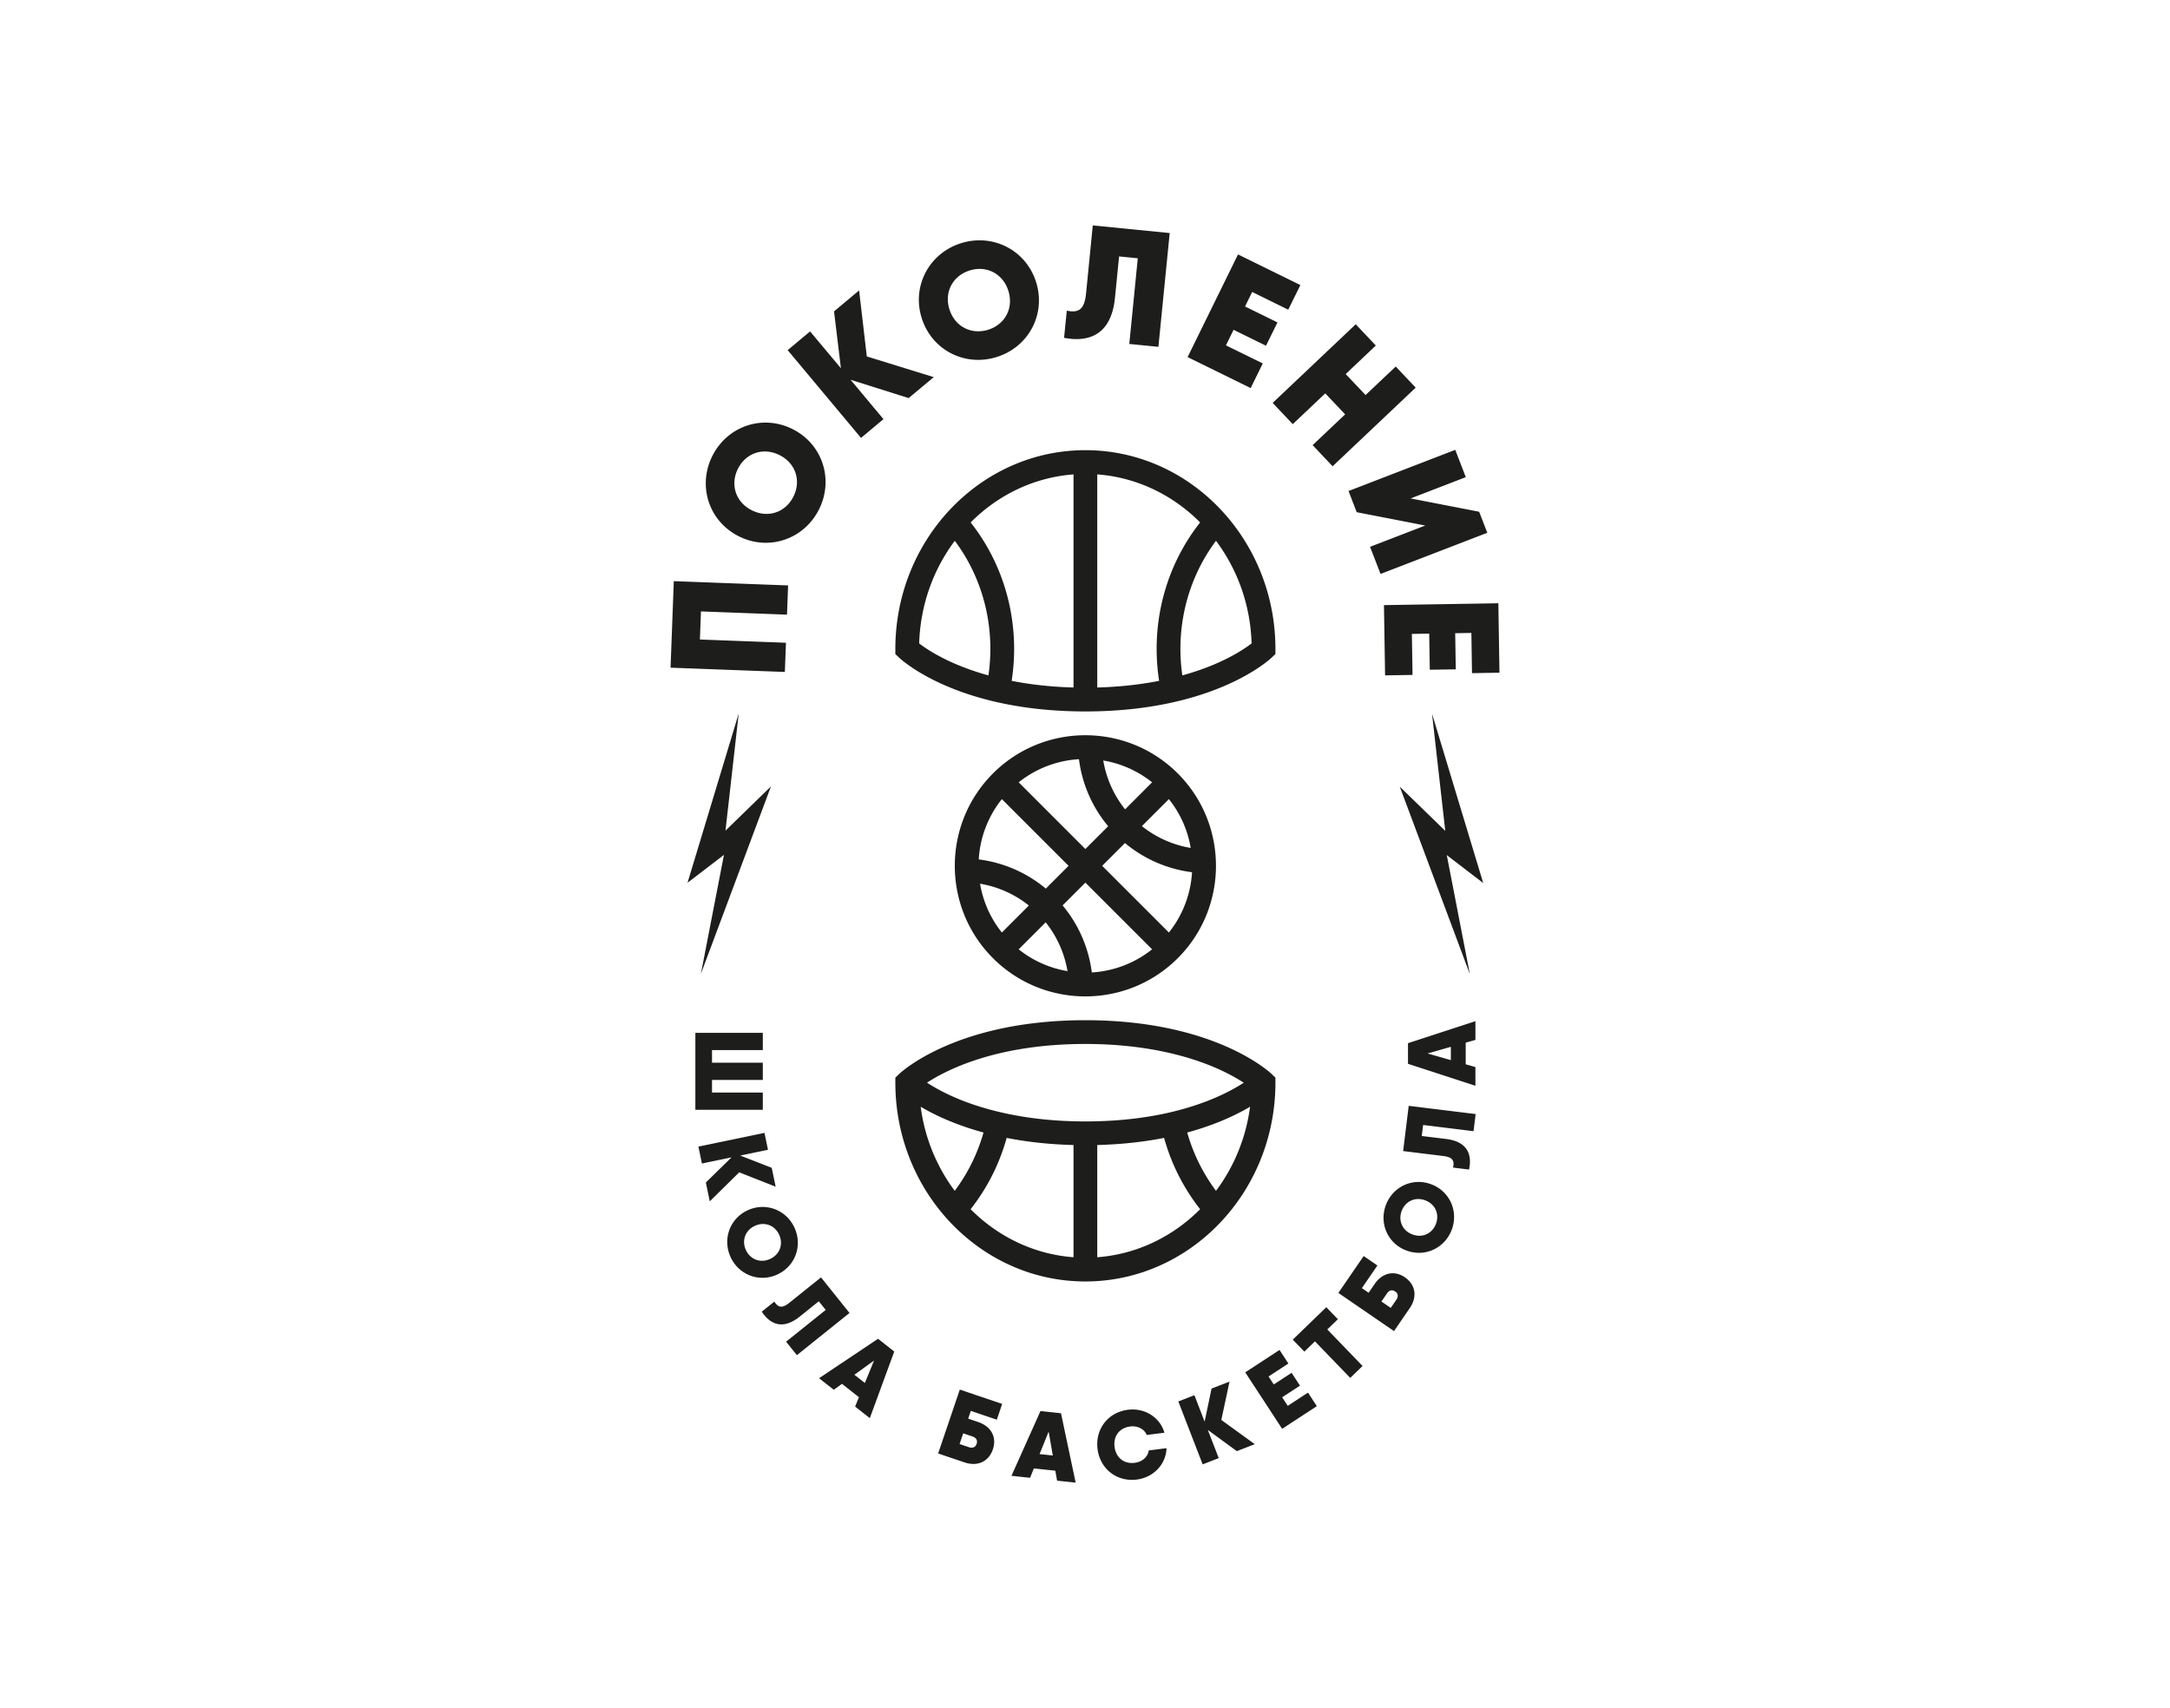 <?xml version="1.0" encoding="UTF-8"?> <svg xmlns="http://www.w3.org/2000/svg" id="Слой_1" data-name="Слой 1" viewBox="0 0 7993.7 6292.91"> <defs> <style>.cls-1{fill:#1d1d1b;}</style> </defs> <path class="cls-1" d="M2581.86,3587.85l85-438.33L2532.6,3252.46l188.64-624-48.77,431.87L2840,2897.39Zm2832.67.9-85-438.41,134.31,103-188.65-624L5324,3061.2l-167.57-162.91ZM4338.61,2849.51c-187.67-187.58-493.07-187.67-680.74,0-187.5,187.67-187.5,493.07,0,680.66,93.88,93.87,217.16,140.77,340.37,140.77s246.49-46.9,340.37-140.77c187.58-187.59,187.58-493,0-680.66M4386.24,3124a.08.08,0,0,0-.08-.08,391.43,391.43,0,0,1-179.74-80.31l49.67-49.68,49.76-49.84A390.74,390.74,0,0,1,4386.24,3124m-192-191.92-49.67,49.68a391.46,391.46,0,0,1-80.4-179.75v-.16a391.2,391.2,0,0,1,179.83,80.4Zm-112,111.93-84,84-245.68-245.75a392.11,392.11,0,0,1,222.07-85.22,477.86,477.86,0,0,0,107.6,247m-145.84,145.84-83.91,83.91a478.76,478.76,0,0,0-247-107.52,391.74,391.74,0,0,1,85.13-222.15Zm-134.07,257.85L3852,3398a392.59,392.59,0,0,1,80.4,179.75v.08a391,391,0,0,1-179.83-80.31Zm112-112,83.91-84L4244,3497.49a392.39,392.39,0,0,1-222.07,85.21,479,479,0,0,0-107.6-247m145.76-145.84,84-83.91a478.69,478.69,0,0,0,247,107.52,392.41,392.41,0,0,1-85.21,222.15Zm-449.85,65.93h.16a391.63,391.63,0,0,1,179.75,80.32l-49.68,49.67-49.84,49.84a392,392,0,0,1-80.39-179.83m825.18-82.51Zm249.36,783.92c-8.5-8.09-213.41-198.53-686.54-198.53s-678,190.44-686.46,198.53l-13.56,12.91v18.71c0,403.85,314.06,732.37,700,732.37s700.1-328.52,700.1-732.37v-18.71ZM3517,4387.3a659.35,659.35,0,0,1-125.41-309.81c50.9,30.14,127.12,66.58,231.46,94.93A657.11,657.11,0,0,1,3517,4387.3m191.26-195c71.49,14.05,153.27,23.85,246.25,26.22v413.41c-146.57-10.94-278.93-76.31-379-177a745.79,745.79,0,0,0,132.76-262.67M4042,4218.5c93-2.37,174.68-12.17,246.25-26.22A745.79,745.79,0,0,0,4421,4455c-100.08,100.65-232.52,166-379,177Zm331.38-46.08c104.34-28.35,180.56-64.79,231.54-94.93-15.19,115.85-59.72,222-125.49,309.81a658.69,658.69,0,0,1-106.05-214.88m103.35-238.89c46,19.85,80.64,39.62,104.91,55.47-77.21,50.25-262.59,142.57-583.43,142.57-227.62,0-385.8-47.55-478.53-87.42-45.91-19.77-80.64-39.62-104.82-55.39,77.13-50.25,262.59-142.57,583.35-142.57,227.7,0,385.87,47.47,478.52,87.34m-478.52-2275c-386,0-700,328.52-700,732.37v18.71l13.48,12.91c8.58,8.09,213.32,198.54,686.54,198.54s678-190.45,686.54-198.54l13.56-12.91v-18.71c0-403.85-314.06-732.37-700.1-732.37M3575.6,1924.81c100.08-100.73,232.44-166,378.93-177v785.07c-86.85-2.29-162.59-11.68-227.87-24.43a763.28,763.28,0,0,0,9.15-117.57c0-171.16-56.78-335.06-160.21-466.11m466.43-177c146.49,11,278.85,76.23,378.93,177-103.43,131.05-160.21,295-160.21,466.11a763.28,763.28,0,0,0,9.15,117.57c-65.28,12.75-141,22.14-227.87,24.43ZM3386,2370.58c4.25-142.49,52.7-273.37,131.21-378.2q14.84,20,28.27,41c66.67,105.23,102.78,228.92,102.78,357.52,0,13-.49,25.9-1.14,38.89q-1.73,29.42-6.05,58.5a943.15,943.15,0,0,1-121.33-42.16c-69.2-29.74-113.07-59.72-133.74-75.57m1090.88,75.57c-32.44,14-73,28.76-121.41,42.16-2.86-19.36-4.9-38.89-6-58.5-.73-13-1.14-25.9-1.14-38.89,0-128.6,36.11-252.29,102.78-357.52,9-14.06,18.3-27.7,28.27-41,78.51,104.83,127,235.71,131.13,378.2-20.67,15.85-64.54,45.91-133.66,75.57m-1573.74-289.3-4,107.68-317-11.93-3.84,103.52,317,11.93-4.09,107.6-421.09-15.77,4.09-107.68,7.92-211.12Zm-180.31-180.4c-111.2-54.9-153.68-185.22-99.35-295.27,54.41-110.21,183.58-155.8,294.86-100.9s153.6,185.22,99.27,295.27-183.59,155.8-294.78,100.9m148.12-300.09c-60.54-29.82-124.43-6.37-152.94,51.39s-8.26,122.8,52.2,152.62,124.44,6.37,152.87-51.39c28.59-57.76,8.33-122.8-52.13-152.62m476.32-209.73-214-67.48,121.17,145.1-82.68,69.12L2901.56,1290l82.6-69,113.56,135.7-25.32-209.48,92.32-77.21,28.35,243.15,246.58,76.3Zm48-295c-37-118.31,27.94-239,145.18-275.66s239.39,25.41,276.4,143.79-28,238.9-145.27,275.58-239.3-25.41-276.31-143.71m319.37-99.92c-20.18-64.3-81.29-94.45-142.73-75.17s-94.53,78.76-74.43,143.06,81.29,94.45,142.73,75.25,94.53-78.84,74.43-143.14m215.12,72.88c41.42,8.41,64.87-1.39,71-63.08l24.76-251,283.34,28.11-41.59,419.21L4160,1267.2l31.29-315.61-68.87-6.87-15.12,152.13c-14.22,144.37-105.07,163.81-187.5,147.72Zm722,194.36-44.61,90.77-202.62-99.51-29.66-14.62,185.71-378.2,96.73,47.55,132.93,65.28L4745.56,1141l-132.84-65.36-26.31,53.51,119.45,58.67-42.24,85.86-119.45-58.58-28.11,57.28ZM5215,1428.15l-306,289.71L4835.43,1640l119.7-113.4-73.21-77.29-119.77,113.32-74-78.27,306-289.63,74,78.27-111,105.15,73.2,77.29,111.12-105.07Zm35.29,508-252.53-49.1L4967.63,1809l393.15-151.64,38.8,100.58-203.27,78.43,252.46,49,30,77.54-393.23,151.64-38.64-99.93Zm-46.89,550.42-101.15,1.64-3.59-225.74-.58-33.09,421.42-6.78,1.72,107.68,2.37,148.12-101.15,1.64-2.29-148.13-59.64,1,2.12,133.1-95.67,1.47-2.2-133-63.81,1ZM2810,4088.76H2561.52V3805.18H2810v63.56H2622.88v46.49H2810v63.56H2622.88v46.49H2810Zm-209.81,267.82,94.61-92.65-109.15,22.71-12.91-62.25,243.39-50.58,12.91,62.26-102.21,21.24,116,45.18,14.46,69.53L2723,4319.08,2614.62,4426Zm153.52,102.62c66.26-31,141.83-2.54,172.55,63.07s4.17,141.92-62,172.88c-66.34,31.05-142,2.53-172.63-63.07s-4.09-141.92,62.09-172.88M2837.42,4638c35.95-16.91,48.7-55,32.6-89.38s-53.51-49-89.54-32.19-48.7,55-32.6,89.38,53.51,49,89.54,32.19m15,157.44c13.56,20.91,27.37,26.71,55.88,3.84l116.1-93.06,105,131-193.87,155.48-39.79-49.6,146-117-25.57-31.87-70.27,56.46c-66.83,53.51-112.42,23.2-139.71-18.22Zm311.77,352.13-62.58-49.18-30.23,21.81-54.17-42.57,217.32-145.26,59.65,47-90,245.35-54.16-42.57Zm21.73-52.37,33.83-82.68-72.39,52.37Zm471.5,244.7c-15.2,44.77-56.29,64.21-104.33,47.87l-75.74-25.57-21.49-7.35,79.83-235.38,60.21,20.42,95.84,32.44L3672,5230.46,3576.17,5198l-9.64,28.6,36.93,12.5c48.12,16.34,69.12,56.05,54,100.74m-59.89-20.26c4.74-13.81-2.69-23-14.7-27.13l-34.72-11.77-13.32,39.39,34.64,11.76c12.09,4.09,23.61,1.23,28.1-12.25m290,98.77-79.08-8.41-14.06,34.56-68.46-7.36,106.86-238.56,75.58,8.08,54.08,255.73-68.46-7.35Zm-9.31-56-15.28-88.08-33.5,82.85Zm164.87-23.62c-9.23-72.55,37.5-135.37,112.18-144.85,60.87-7.76,117.65,27.29,134.15,84.56l-65.11,8.25c-9.64-22.71-34.07-34.64-61.2-31.21-39.79,5.07-62.42,35.87-57.35,75.25s34.56,63.56,74.35,58.58c27.12-3.51,48.12-21.16,51.47-45.59l65.52-8.33c-1.79,59.31-47.87,107.68-109.15,115.52-74.59,9.48-135.62-39.71-144.86-112.18m513,7.52-106.87-78.19,40.28,103.93-59.23,23-89.71-231.79,59.31-23,37.59,97.39L4463,5115.83l66.26-25.65L4499,5231.36l123.29,89.3Zm262.18-215.61,32.6,49.92-111.45,72.8-16.34,10.7L4587.14,5056l53.27-34.73,73-47.79,32.68,50L4673,5071.22l19.2,29.42,65.69-42.9,30.88,47.31-65.69,42.89,20.59,31.46Zm110.13-270.43-39,37.75,129.91,134.56-45.43,43.87-130-134.56-39,37.75-42.73-44.12,84.48-81.62,39.13-37.75Zm247.07-154.17c38.89,26.63,46.48,71.49,17.64,113.32l-45.1,65.85-12.82,18.79-205-140.61,35.95-52.45,57.27-83.42,50.57,34.73-57.19,83.41,24.92,17.08,22.06-32.19c28.76-41.83,72.71-51.31,111.69-24.51m-35.87,52c-11.93-8.25-22.88-3.67-30.07,6.87l-20.75,30.14,34.32,23.53,20.67-30.14c7.27-10.54,7.59-22.39-4.17-30.4M5180.38,4607c-68.39-25.81-100.66-99.92-75.08-167.65s98.85-102,167.24-76.06,100.82,99.92,75.16,167.65-98.86,102-167.32,76.06m69.85-184.64c-37.17-14.05-73.45,3.43-86.85,38.89s2.21,72.63,39.38,86.68,73.37-3.43,86.85-39-2.2-72.55-39.38-86.6m102.38-120.67c5.47-24.43.08-38.24-36.28-42.73l-147.55-18.14,20.5-166.67,246.58,30.31-7.76,63.07-185.71-22.87-5,40.6L5327,4196.2c84.89,10.46,95,64.3,84.48,112.67Zm46.65-460.23V3921l35.78,10.29v68.88l-248.37-80.89v-76l248.37-81v68.88Zm-54.66,15.28-85.87,24.51,85.87,24.51Z"></path> </svg> 
